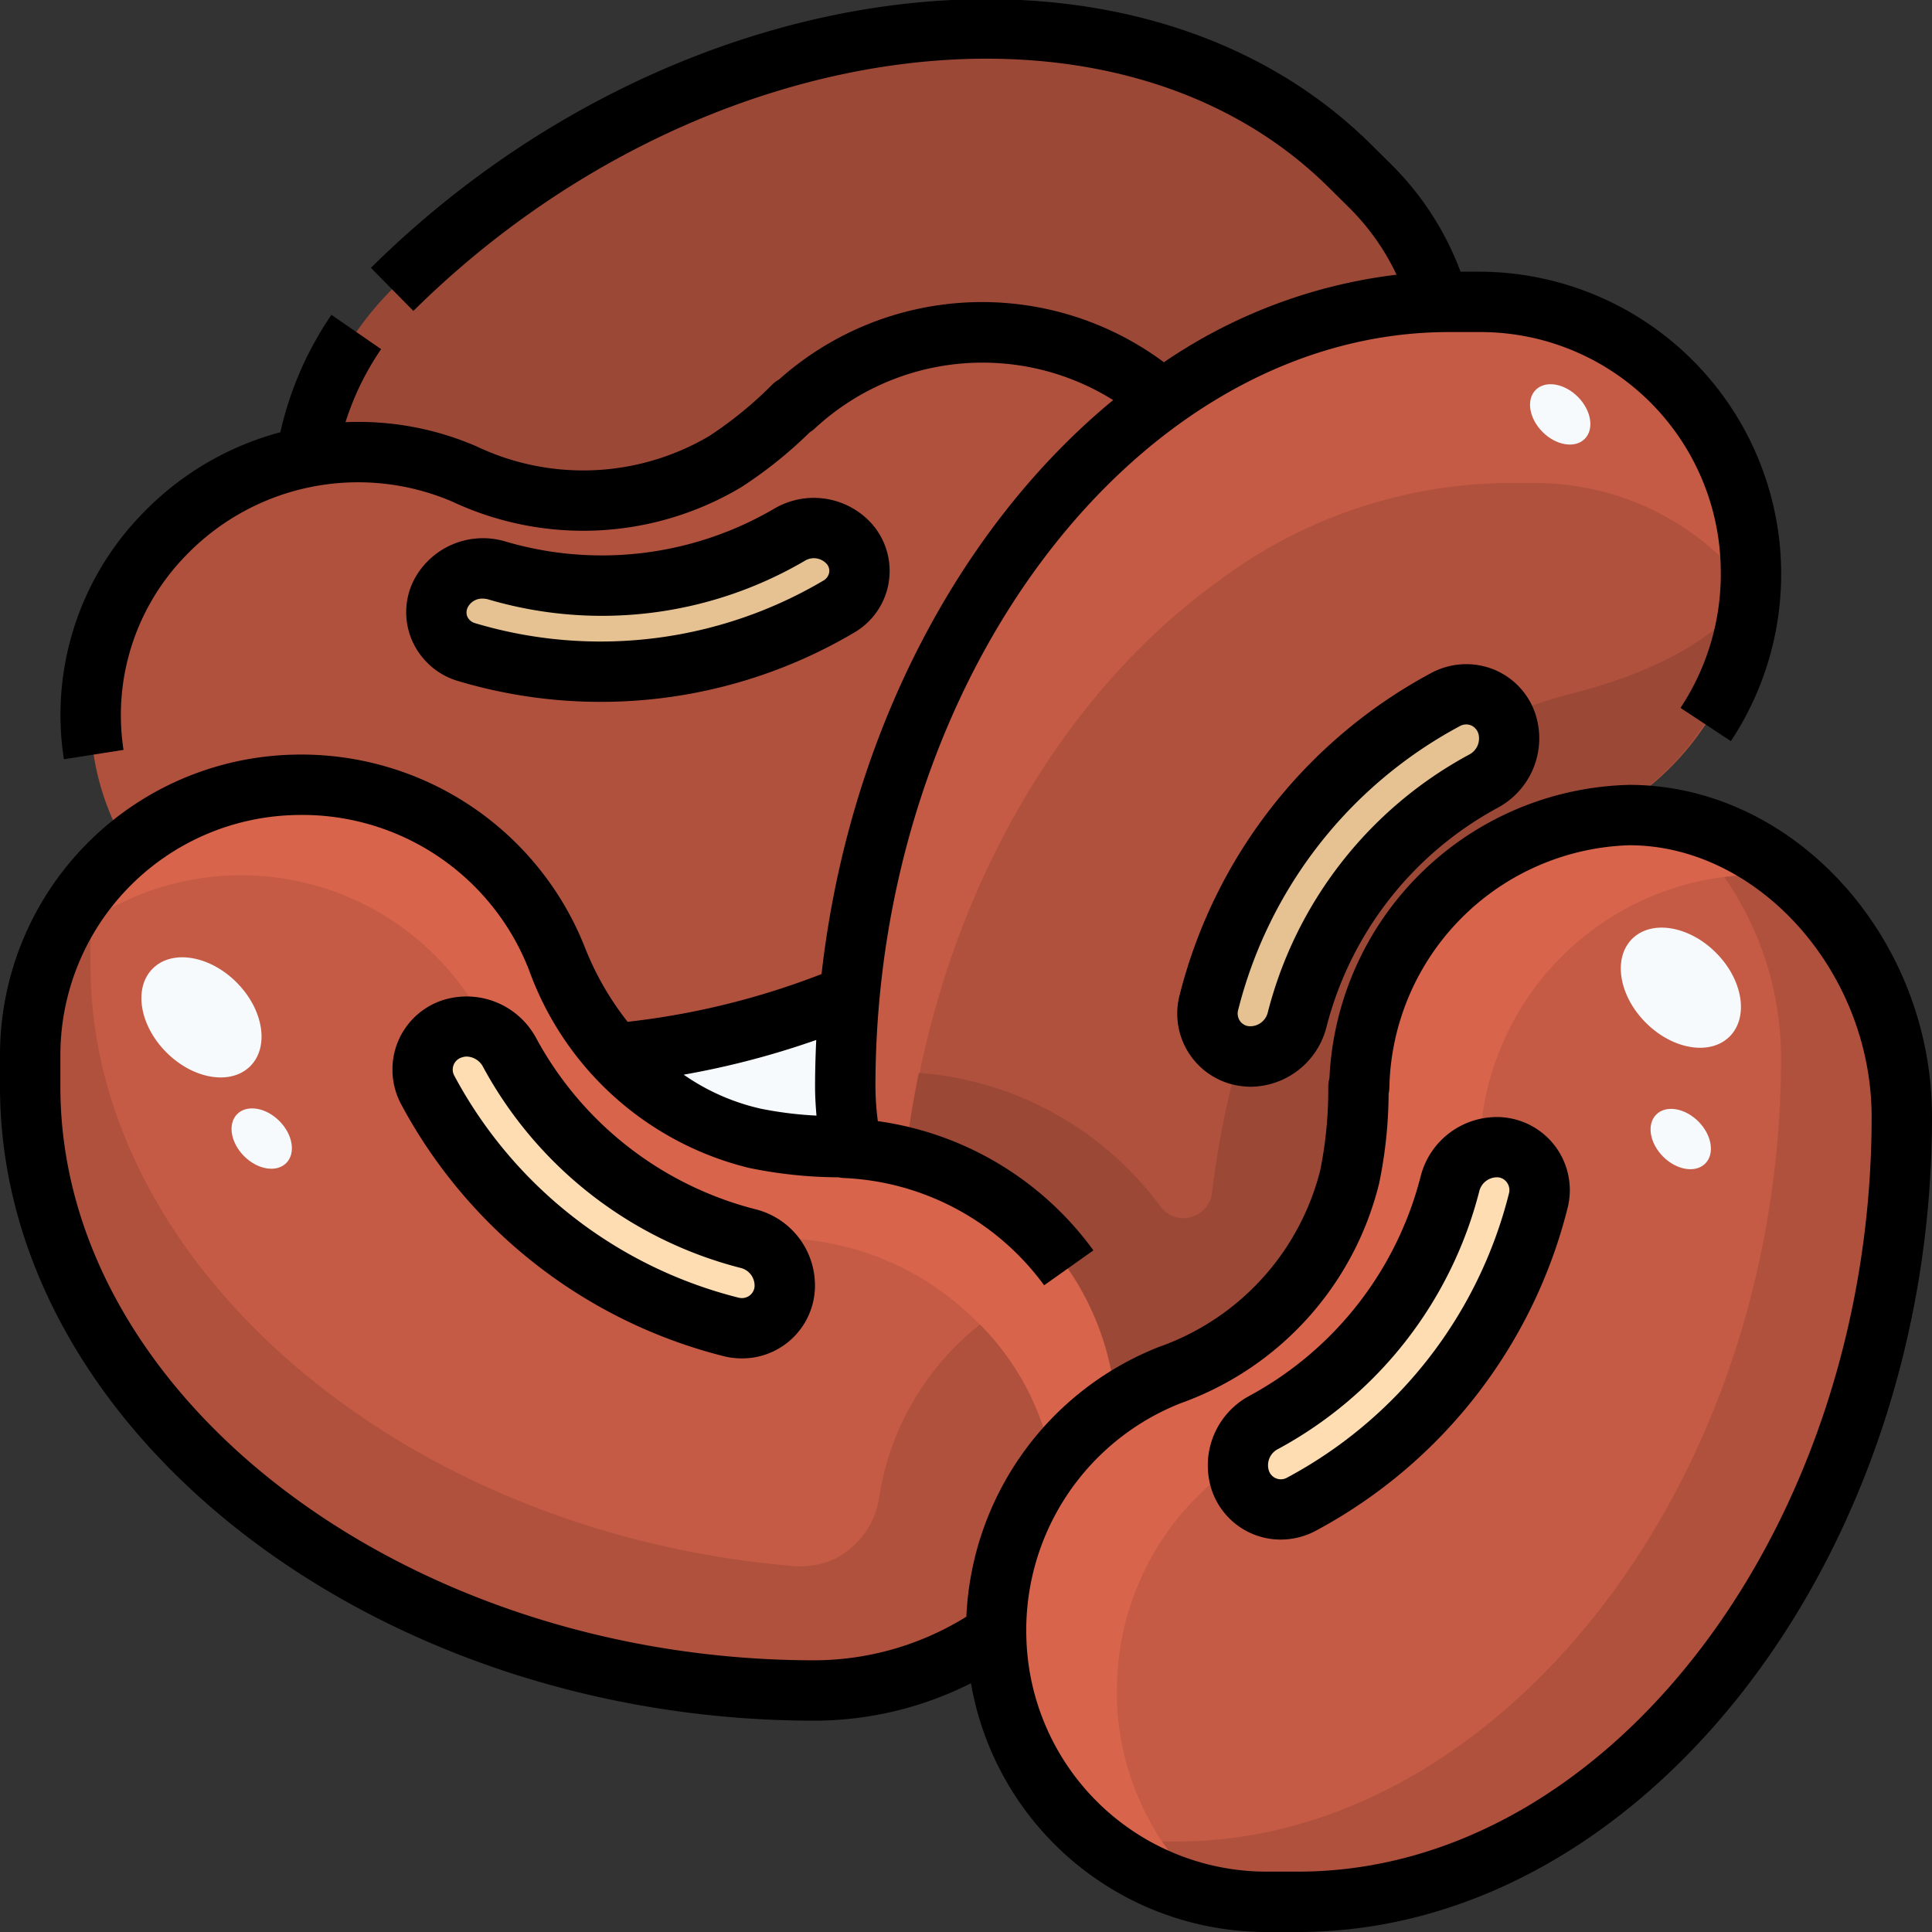 <?xml version="1.0" encoding="UTF-8"?> <svg xmlns="http://www.w3.org/2000/svg" height="512" viewBox="0 0 64 64" width="512"><rect x="0" y="0" width="64" height="64" fill="#333333" stroke="none"/><g id="_20-haricot" data-name="20-haricot"><path d="m28 36a10.2 10.2 0 0 0 .2 2v.031c-.07 0-.13-.011-.2-.011v-.02a14.566 14.566 0 0 1 -2.99-.29 8.618 8.618 0 0 1 -4.66-2.8 26.789 26.789 0 0 0 7.76-1.91h.03c-.09.979-.14 1.989-.14 3z" fill="#f6fafd"></path><path d="m16.88 34.859a12.583 12.583 0 0 0 7.89 6.171 1.583 1.583 0 0 1 1.22 1.65v.03a1.414 1.414 0 0 1 -1.78 1.24 15.734 15.734 0 0 1 -10.03-7.831 1.415 1.415 0 0 1 .78-2.03l.02-.01a1.6 1.6 0 0 1 1.9.78z" fill="#ffddb3"></path><path d="m28.15 18.029a1.374 1.374 0 0 1 -.37 2.07 15.588 15.588 0 0 1 -12.32 1.5 1.364 1.364 0 0 1 -.86-1.92l.01-.02a1.556 1.556 0 0 1 1.85-.76 12.358 12.358 0 0 0 9.69-1.18 1.563 1.563 0 0 1 1.98.29z" fill="#e6c293"></path><path d="m49.14 25.879a12.582 12.582 0 0 0 -6.17 7.89 1.583 1.583 0 0 1 -1.65 1.22h-.03a1.414 1.414 0 0 1 -1.24-1.78 15.735 15.735 0 0 1 7.83-10.03 1.415 1.415 0 0 1 2.03.78l.01.02a1.6 1.6 0 0 1 -.78 1.9z" fill="#e6c293"></path><path d="m49.71 38.009a1.415 1.415 0 0 1 1.24 1.781 15.735 15.735 0 0 1 -7.83 10.03 1.415 1.415 0 0 1 -2.03-.78l-.01-.02a1.6 1.6 0 0 1 .78-1.9 12.582 12.582 0 0 0 6.17-7.89 1.584 1.584 0 0 1 1.65-1.221z" fill="#ffddb3"></path><path d="m15.39 15.7a9.185 9.185 0 0 0 8.63-.41 13.486 13.486 0 0 0 2.27-1.84l.01.02a9.055 9.055 0 0 1 12.22-.19c-5.49 3.969-9.59 11.22-10.38 19.72h-.03a26.789 26.789 0 0 1 -7.76 1.91 10.649 10.649 0 0 1 -1.9-3.16 9.1 9.1 0 0 0 -14.23-3.69l-.05-.06a8.542 8.542 0 0 1 1.24-10.26 8.932 8.932 0 0 1 9.98-2.04zm10.76 2.02a12.358 12.358 0 0 1 -9.69 1.18 1.556 1.556 0 0 0 -1.85.76l-.01.02a1.364 1.364 0 0 0 .86 1.92 15.588 15.588 0 0 0 12.32-1.5 1.374 1.374 0 0 0 .37-2.07l-.02-.02a1.563 1.563 0 0 0 -1.98-.291z" fill="#b0513e"></path><path d="m15.39 15.7a8.909 8.909 0 0 0 -5.22-.56l-.02-.14a10.215 10.215 0 0 1 2.84-5.42c9.91-9.8 24.48-11.26 31.72-4.09l.69.68a8.774 8.774 0 0 1 2.28 3.83v.01a16.2 16.2 0 0 0 -9.16 3.27 9.055 9.055 0 0 0 -12.22.19l-.01-.02a13.486 13.486 0 0 1 -2.27 1.84 9.185 9.185 0 0 1 -8.63.41z" fill="#9c4837"></path><path d="m20.35 34.909a8.618 8.618 0 0 0 4.66 2.8 14.566 14.566 0 0 0 2.99.291v.02c.07 0 .13.011.2.011a9.244 9.244 0 0 1 8.79 8.45 9.066 9.066 0 0 0 -3.99 7.619 10.559 10.559 0 0 1 -6 1.9c-14.37 0-26-9.5-26-20v-1a8.927 8.927 0 0 1 8.72-9 9.092 9.092 0 0 1 8.73 5.75 10.649 10.649 0 0 0 1.9 3.159zm4.42 6.121a12.583 12.583 0 0 1 -7.89-6.171 1.6 1.6 0 0 0 -1.9-.78l-.02.01a1.415 1.415 0 0 0 -.78 2.03 15.734 15.734 0 0 0 10.03 7.831 1.414 1.414 0 0 0 1.78-1.24v-.03a1.583 1.583 0 0 0 -1.22-1.65z" fill="#c55b45"></path><path d="m36.99 46.48a8.974 8.974 0 0 1 1.76-.93 9.332 9.332 0 0 0 5.96-6.56 14.576 14.576 0 0 0 .29-2.99h.02a9.26 9.26 0 0 1 8.2-8.96 6.282 6.282 0 0 1 .75-.04c4.96 0 9.03 4.749 9.03 10 0 14.371-9.5 26-20 26h-1a8.93 8.93 0 0 1 -9-8.72v-.18a9.066 9.066 0 0 1 3.99-7.62zm13.96-6.69a1.415 1.415 0 0 0 -1.24-1.781h-.03a1.584 1.584 0 0 0 -1.65 1.221 12.582 12.582 0 0 1 -6.17 7.89 1.6 1.6 0 0 0 -.78 1.9l.01.02a1.415 1.415 0 0 0 2.03.78 15.735 15.735 0 0 0 7.83-10.03z" fill="#c55b45"></path><path d="m42.97 33.769a12.582 12.582 0 0 1 6.17-7.89 1.6 1.6 0 0 0 .78-1.9l-.01-.02a1.415 1.415 0 0 0 -2.03-.78 15.735 15.735 0 0 0 -7.83 10.03 1.414 1.414 0 0 0 1.24 1.78h.03a1.583 1.583 0 0 0 1.65-1.22zm-4.22 11.781a8.974 8.974 0 0 0 -1.76.93 9.244 9.244 0 0 0 -8.79-8.45v-.03a10.2 10.2 0 0 1 -.2-2c0-1.01.05-2.02.14-3 .79-8.5 4.89-15.75 10.38-19.72a16.2 16.2 0 0 1 9.16-3.27c.11-.01.21-.01.32-.01h1a8.93 8.93 0 0 1 9 8.72 9.114 9.114 0 0 1 -4.78 8.28v.04a9.26 9.26 0 0 0 -8.2 8.96h-.02a14.576 14.576 0 0 1 -.29 2.991 9.332 9.332 0 0 1 -5.96 6.559z" fill="#b0513e"></path><path d="m36.99 46.48a9.245 9.245 0 0 0 -8.79-8.451c-.07 0-.13-.01-.2-.01v-.019a14.561 14.561 0 0 1 -2.99-.291 8.618 8.618 0 0 1 -4.66-2.8 10.649 10.649 0 0 1 -1.9-3.16 9.1 9.1 0 0 0 -14.23-3.69 8.856 8.856 0 0 0 -2.545 3.5c.177-.173.354-.346.545-.5a9.094 9.094 0 0 1 14 3.161 1.644 1.644 0 0 1 .661.639 12.58 12.58 0 0 0 7.552 6.065c.489.048 1.009.076 1.568.076v.019c.07 0 .13.01.2.01a9.321 9.321 0 0 1 8.67 7.471 9.064 9.064 0 0 1 2.119-2.02z" fill="#d9644c"></path><path d="m37 56.28v-.18a9.066 9.066 0 0 1 3.99-7.62l.01-.007a1.641 1.641 0 0 1 .859-1.353 12.581 12.581 0 0 0 6.17-7.891 1.612 1.612 0 0 1 .964-1.1c0-.046.006-.085.006-.132h.02a9.26 9.26 0 0 1 8.2-8.96 6.282 6.282 0 0 1 .75-.04 7.693 7.693 0 0 1 1.477.155 8.328 8.328 0 0 0 -5.476-2.152 6.282 6.282 0 0 0 -.75.04 9.26 9.26 0 0 0 -8.2 8.96h-.02a14.576 14.576 0 0 1 -.29 2.991 9.332 9.332 0 0 1 -5.96 6.56 8.974 8.974 0 0 0 -1.76.93 9.066 9.066 0 0 0 -3.99 7.619v.18a8.912 8.912 0 0 0 7.063 8.511 8.943 8.943 0 0 1 -3.063-6.511z" fill="#d9644c"></path><path d="m59.435 29.152a7.728 7.728 0 0 0 -1.465-.152 6.282 6.282 0 0 0 -.75.04c-.034 0-.067.011-.1.014a10.526 10.526 0 0 1 1.88 5.946c0 14.371-9.5 26-20 26h-.5a8.953 8.953 0 0 0 1.553 1.786 9.188 9.188 0 0 0 1.947.214h1c10.5 0 20-11.63 20-26a10.51 10.51 0 0 0 -3.565-7.848z" fill="#b0513e"></path><path d="m40.32 19.28a16.2 16.2 0 0 1 9.16-3.27c.11-.01.21-.01.32-.01h1a8.952 8.952 0 0 1 6.976 3.276c.006-.186.029-.367.024-.556a8.93 8.93 0 0 0 -9-8.72h-1c-.11 0-.21 0-.32.01a16.2 16.2 0 0 0 -9.16 3.27c-5.49 3.97-9.59 11.22-10.38 19.72-.09.981-.14 1.991-.14 3a10.2 10.2 0 0 0 .2 2v.03a9.919 9.919 0 0 1 2.012.356c.927-8.232 4.951-15.232 10.308-19.106z" fill="#c55b45"></path><path d="m51.552 38.018a2.425 2.425 0 0 0 -1.786-1.008 2.6 2.6 0 0 0 -2.707 1.969 11.5 11.5 0 0 1 -5.669 7.26 2.614 2.614 0 0 0 -1.245 3.132 2.408 2.408 0 0 0 2.281 1.629 2.468 2.468 0 0 0 1.162-.293 16.751 16.751 0 0 0 8.336-10.674 2.442 2.442 0 0 0 -.372-2.015zm-.6 1.77a15.8 15.8 0 0 1 -7.837 10.037 1.419 1.419 0 0 1 -2.027-.781l-.01-.028a1.594 1.594 0 0 1 .785-1.9 12.535 12.535 0 0 0 6.163-7.893 1.591 1.591 0 0 1 1.649-1.22h.03a1.42 1.42 0 0 1 1.249 1.785z" fill="#b0513e"></path><path d="m34.871 48.5a8.773 8.773 0 0 0 -2.408-4.625 9.052 9.052 0 0 0 -3.334 5.688 2.727 2.727 0 0 1 -1.481 2.077l-.091.04a2.736 2.736 0 0 1 -1.322.193c-13.067-1.119-23.235-10.057-23.235-19.873v-1c0-.179.019-.352.029-.529a9.087 9.087 0 0 0 -.809.589c-.191.158-.368.331-.544.5a9.045 9.045 0 0 0 -.676 3.44v1c0 10.5 11.63 20 26 20a10.35 10.35 0 0 0 3.175-.5 10.667 10.667 0 0 0 2.825-1.4 8.992 8.992 0 0 1 .535-3.15 9.093 9.093 0 0 1 1.37-2.487c-.011.014-.024.025-.034.037z" fill="#b0513e"></path><path d="m25.021 40.059a11.5 11.5 0 0 1 -7.26-5.669 2.613 2.613 0 0 0 -3.132-1.245 2.418 2.418 0 0 0 -1.335 3.444 16.753 16.753 0 0 0 10.674 8.335 2.467 2.467 0 0 0 .607.075 2.414 2.414 0 0 0 2.415-2.232 2.6 2.6 0 0 0 -1.969-2.708zm.971 2.648a1.42 1.42 0 0 1 -1.78 1.247 15.8 15.8 0 0 1 -10.037-7.837 1.419 1.419 0 0 1 .781-2.027l.028-.01a1.594 1.594 0 0 1 1.9.785 12.535 12.535 0 0 0 7.893 6.163 1.591 1.591 0 0 1 1.22 1.649z" fill="#b0513e"></path><path d="m51.97 23a13.807 13.807 0 0 0 -2.183.763 1.6 1.6 0 0 1 .093.2l.01.02a1.6 1.6 0 0 1 -.78 1.9 12.582 12.582 0 0 0 -6.17 7.89 1.583 1.583 0 0 1 -1.65 1.22h-.03a1.286 1.286 0 0 1 -.2-.04 30.024 30.024 0 0 0 -.911 4.557.951.951 0 0 1 -1.705.462 10.951 10.951 0 0 0 -8.007-4.431c-.188.913-.34 1.844-.449 2.792a9.113 9.113 0 0 1 6.97 8.151 8.974 8.974 0 0 1 1.76-.93 9.332 9.332 0 0 0 5.96-6.56 14.576 14.576 0 0 0 .292-2.994h.02a9.26 9.26 0 0 1 8.2-8.96v-.04a9.105 9.105 0 0 0 4.737-7.3c-1.008 1.332-2.836 2.52-5.957 3.3z" fill="#9c4837"></path><path d="m50.855 23.629a2.418 2.418 0 0 0 -1.4-1.463 2.444 2.444 0 0 0 -2.042.128 16.753 16.753 0 0 0 -8.335 10.674 2.42 2.42 0 0 0 2.157 3.022c.073.006.144.01.214.01a2.617 2.617 0 0 0 2.494-1.979 11.5 11.5 0 0 1 5.669-7.26 2.614 2.614 0 0 0 1.243-3.132zm-1.72 2.252a12.535 12.535 0 0 0 -6.163 7.893 1.591 1.591 0 0 1 -1.649 1.22h-.03a1.42 1.42 0 0 1 -1.247-1.78 15.8 15.8 0 0 1 7.837-10.037 1.419 1.419 0 0 1 2.027.781l.01.028a1.594 1.594 0 0 1 -.785 1.895z" fill="#9c4837"></path><path d="m25.645 16.854a11.3 11.3 0 0 1 -8.9 1.084 2.551 2.551 0 0 0 -3.042 1.3 2.354 2.354 0 0 0 -.047 1.981 2.4 2.4 0 0 0 1.517 1.335 16.512 16.512 0 0 0 13.123-1.6 2.363 2.363 0 0 0 .6-3.594 2.58 2.58 0 0 0 -3.251-.506zm2.136 3.246a15.554 15.554 0 0 1 -12.325 1.5 1.365 1.365 0 0 1 -.86-1.916l.013-.026a1.559 1.559 0 0 1 1.848-.759 12.335 12.335 0 0 0 9.693-1.181 1.564 1.564 0 0 1 1.979.293l.019.022a1.363 1.363 0 0 1 -.367 2.067z" fill="#9c4837"></path><g fill="#f6fafd"><ellipse cx="55.684" cy="32.695" rx="1.642" ry="2.286" transform="matrix(.707 -.707 .707 .707 -6.803 48.972)"></ellipse><ellipse cx="6.684" cy="33.695" rx="1.642" ry="2.286" transform="matrix(.707 -.707 .707 .707 -21.874 14.605)"></ellipse><ellipse cx="55.682" cy="37.708" rx=".825" ry="1.148" transform="matrix(.707 -.707 .707 .707 -10.35 50.44)"></ellipse><ellipse cx="8.682" cy="37.708" rx=".825" ry="1.148" transform="matrix(.707 -.707 .707 .707 -24.128 17.195)"></ellipse><ellipse cx="51.682" cy="13.708" rx=".825" ry="1.148" transform="matrix(.707 -.707 .707 .707 5.453 40.575)"></ellipse></g><path d="m53.972 26a10.186 10.186 0 0 0 -9.933 9.725.972.972 0 0 0 -.039.275 13.375 13.375 0 0 1 -.269 2.783 8.378 8.378 0 0 1 -5.348 5.839 10.081 10.081 0 0 0 -6.371 8.933 9.589 9.589 0 0 1 -5.012 1.445c-13.551 0-25-8.7-25-19v-1a7.959 7.959 0 0 1 7.75-8 8.06 8.06 0 0 1 7.765 5.108 10.368 10.368 0 0 0 7.285 6.578 14.912 14.912 0 0 0 2.978.314.88.88 0 0 0 .171.023 8.68 8.68 0 0 1 6.639 3.554l1.632-1.157a10.637 10.637 0 0 0 -7.141-4.281 9.276 9.276 0 0 1 -.079-1.139c0-13.552 8.7-25 19-25h1a7.959 7.959 0 0 1 8 7.75 8.046 8.046 0 0 1 -1.331 4.7l1.668 1.1a10.017 10.017 0 0 0 -8.337-15.55h-.618a9.838 9.838 0 0 0 -2.282-3.54l-.689-.683c-7.854-7.777-23.024-5.901-33.124 4.096l1.407 1.427c9.337-9.247 23.221-11.123 30.313-4.1l.69.683a7.874 7.874 0 0 1 1.566 2.217 17.324 17.324 0 0 0 -7.707 2.9 10.1 10.1 0 0 0 -12.752.573 1.011 1.011 0 0 0 -.221.165 12.8 12.8 0 0 1 -2.1 1.713 8.223 8.223 0 0 1 -7.7.334 9.841 9.841 0 0 0 -4.338-.8 9.223 9.223 0 0 1 1.18-2.42l-1.646-1.136a11.285 11.285 0 0 0 -1.692 3.89 9.864 9.864 0 0 0 -4.6 2.727 9.546 9.546 0 0 0 -2.57 8.105l1.975-.31a7.565 7.565 0 0 1 2.044-6.416 7.92 7.92 0 0 1 8.854-1.805 10.219 10.219 0 0 0 9.57-.484 14.472 14.472 0 0 0 2.271-1.822.932.932 0 0 0 .139-.1 8.168 8.168 0 0 1 9.905-.961c-5.093 4.195-8.765 11.113-9.66 19.014a25.605 25.605 0 0 1 -6.424 1.582 9.684 9.684 0 0 1 -1.414-2.461 10.1 10.1 0 0 0 -9.688-6.388 9.952 9.952 0 0 0 -9.689 10v1c0 11.383 12.364 21 27 21a11.559 11.559 0 0 0 5.164-1.24 9.937 9.937 0 0 0 9.836 8.24h1c11.383 0 21-12.364 21-27 0-5.963-4.592-11-10.028-11zm-26.925 10.956a12.435 12.435 0 0 1 -1.83-.226 7.243 7.243 0 0 1 -2.569-1.13 27.733 27.733 0 0 0 4.391-1.15c-.024.517-.039 1.032-.039 1.55 0 .318.02.637.047.956zm15.953 25.044h-1a7.959 7.959 0 0 1 -8-7.75 8.08 8.08 0 0 1 5.108-7.765 10.364 10.364 0 0 0 6.578-7.285 15.093 15.093 0 0 0 .314-2.974 1.022 1.022 0 0 0 .024-.176 8.205 8.205 0 0 1 7.948-8.05c4.277 0 8.028 4.206 8.028 9 0 13.552-8.7 25-19 25z"></path><path d="m49.766 37.01a2.607 2.607 0 0 0 -2.707 1.969 11.5 11.5 0 0 1 -5.669 7.26 2.614 2.614 0 0 0 -1.245 3.132 2.408 2.408 0 0 0 2.281 1.629 2.468 2.468 0 0 0 1.162-.293 16.751 16.751 0 0 0 8.336-10.674 2.42 2.42 0 0 0 -2.158-3.022zm.218 2.534a14.751 14.751 0 0 1 -7.339 9.4.418.418 0 0 1 -.62-.254.6.6 0 0 1 .314-.69 13.505 13.505 0 0 0 6.661-8.526.607.607 0 0 1 .57-.474.4.4 0 0 1 .049 0 .407.407 0 0 1 .3.171.434.434 0 0 1 .065.373z"></path><path d="m49.453 22.166a2.449 2.449 0 0 0 -2.041.128 16.751 16.751 0 0 0 -8.336 10.674 2.42 2.42 0 0 0 2.158 3.022c.072.007.143.01.214.01a2.617 2.617 0 0 0 2.493-1.979 11.5 11.5 0 0 1 5.669-7.26 2.614 2.614 0 0 0 1.245-3.132 2.413 2.413 0 0 0 -1.402-1.463zm-.792 2.834a13.505 13.505 0 0 0 -6.661 8.526.6.6 0 0 1 -.622.469.407.407 0 0 1 -.3-.171.434.434 0 0 1 -.062-.368 14.751 14.751 0 0 1 7.339-9.4.432.432 0 0 1 .369-.03.44.44 0 0 1 .251.284.6.6 0 0 1 -.314.69z"></path><path d="m17.761 34.39a2.615 2.615 0 0 0 -3.133-1.245 2.416 2.416 0 0 0 -1.461 1.4 2.442 2.442 0 0 0 .126 2.043 16.759 16.759 0 0 0 10.675 8.335 2.469 2.469 0 0 0 .608.075 2.412 2.412 0 0 0 2.414-2.232 2.6 2.6 0 0 0 -1.969-2.708 11.5 11.5 0 0 1 -7.26-5.668zm7.063 8.532a.433.433 0 0 1 -.368.062 14.751 14.751 0 0 1 -9.4-7.338.421.421 0 0 1 .254-.621.461.461 0 0 1 .153-.025.632.632 0 0 1 .537.339 13.506 13.506 0 0 0 8.527 6.661.605.605 0 0 1 .469.622.416.416 0 0 1 -.172.3z"></path><path d="m15.168 22.558a16.512 16.512 0 0 0 13.123-1.6 2.363 2.363 0 0 0 .6-3.594 2.581 2.581 0 0 0 -3.249-.51 11.3 11.3 0 0 1 -8.9 1.084 2.585 2.585 0 0 0 -3.043 1.3 2.356 2.356 0 0 0 -.048 1.98 2.4 2.4 0 0 0 1.517 1.34zm.338-2.46a.535.535 0 0 1 .486-.268.673.673 0 0 1 .182.026 13.3 13.3 0 0 0 10.483-1.277.572.572 0 0 1 .727.1.348.348 0 0 1 .083.29.39.39 0 0 1 -.2.269 14.508 14.508 0 0 1 -11.527 1.406.4.4 0 0 1 -.26-.22.368.368 0 0 1 .026-.324z"></path></g></svg> 